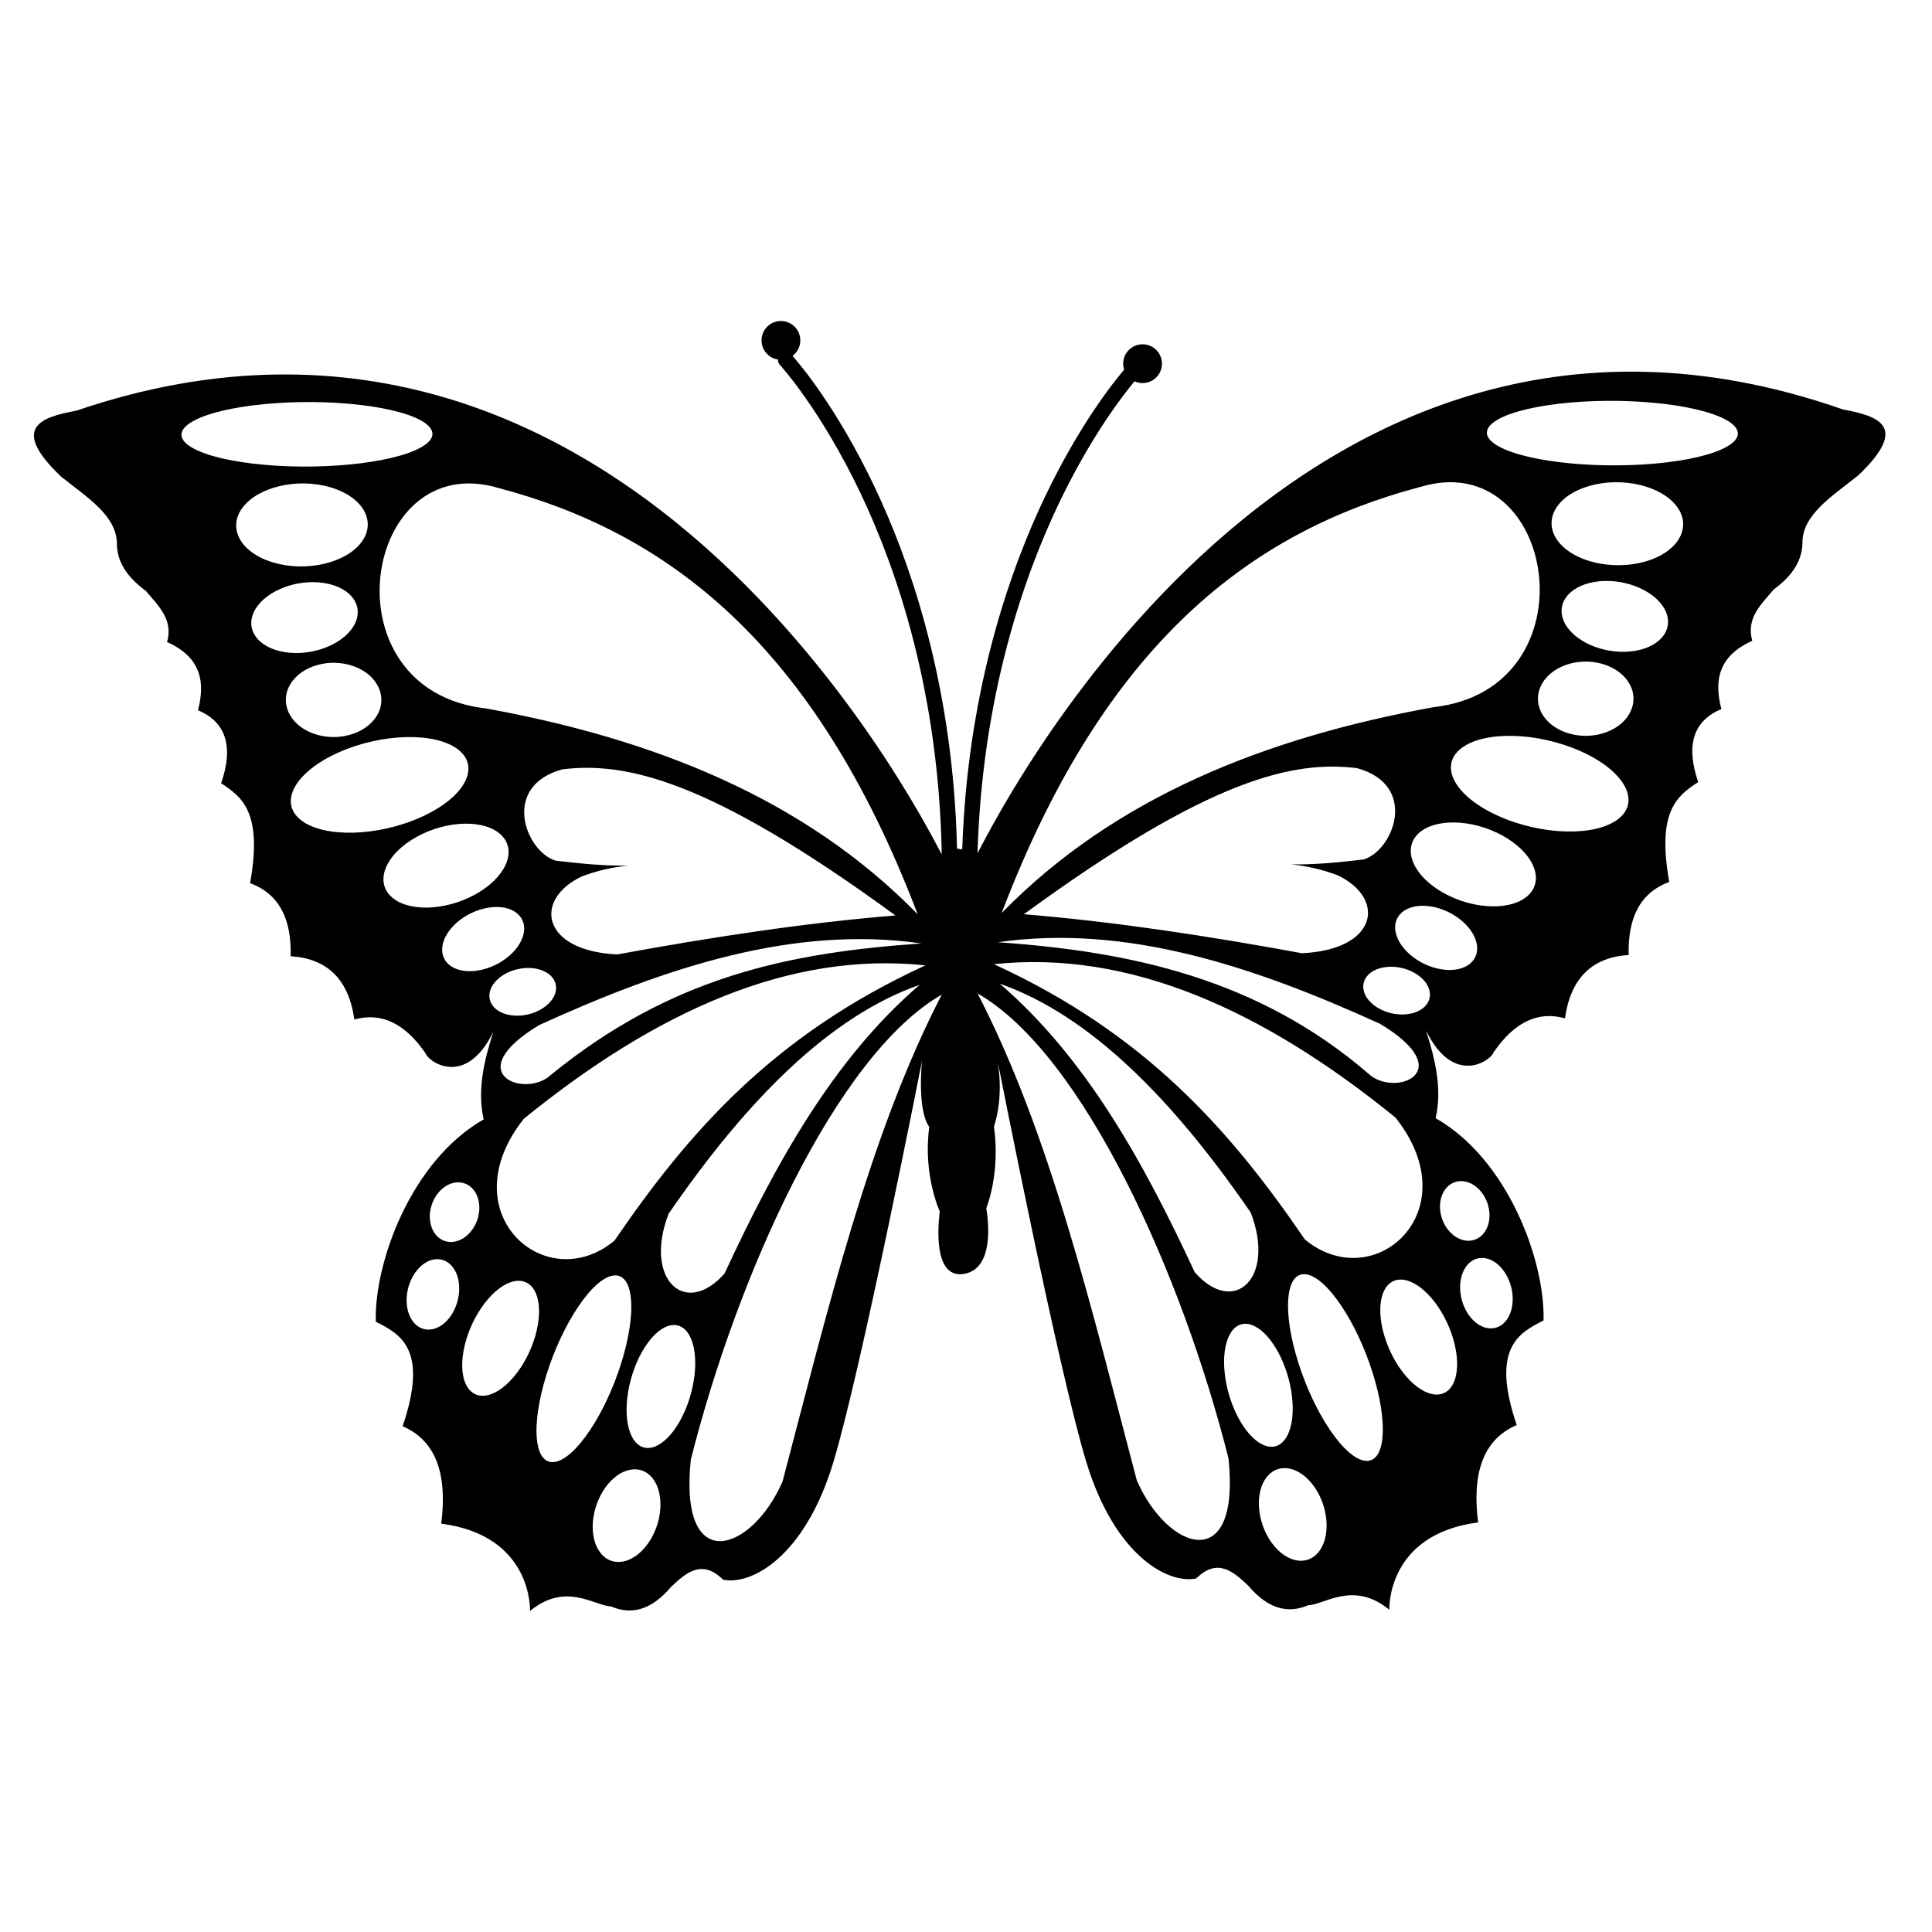 <?xml version="1.0" encoding="utf-8"?>
<!-- Generator: Adobe Illustrator 23.0.6, SVG Export Plug-In . SVG Version: 6.00 Build 0)  -->
<svg version="1.1" id="Layer_1" xmlns="http://www.w3.org/2000/svg" xmlns:xlink="http://www.w3.org/1999/xlink" x="0px" y="0px"
	 width="864px" height="864px" viewBox="0 0 864 864" enable-background="new 0 0 864 864" xml:space="preserve">
<g>
	<path d="M824.193,183.12C572.492,94.921,438.63,380.324,437.141,381.545c2.124-70.088,20.522-123.047,36.108-155.816
		c14.463-30.405,28.988-49.063,34.122-55.204c1.095,0.5,2.308,0.785,3.591,0.785c4.789,0,8.671-3.882,8.671-8.671
		c0-4.789-3.882-8.671-8.671-8.671c-4.789,0-8.671,3.882-8.671,8.671c0,0.944,0.156,1.85,0.435,2.701
		c-4.839,5.653-20.191,24.838-35.694,57.431c-14.674,30.85-31.793,79.257-36.005,142.7l-0.009,0.128
		c-0.308,4.666-0.548,9.412-0.711,14.24l-2.327-0.328c-0.106-4.561-0.278-9.053-0.515-13.474l-0.054-0.968
		c-3.67-65.702-21.253-115.707-36.28-147.297c-16.875-35.478-33.562-55.059-36.715-58.603
		c2.112-1.581,3.486-4.096,3.486-6.938c0-4.789-3.882-8.671-8.671-8.671c-4.789,0-8.671,3.882-8.671,8.671
		c0,4.346,3.201,7.935,7.373,8.563c-0.036,0.883,0.265,1.779,0.913,2.479c0.179,0.194,18.175,19.841,36.068,57.457
		c15.993,33.623,34.945,88.501,36.241,161.328c-1.481-1.248-135.315-284.206-387.016-198.396
		c-16.639,3.023-29.336,7.907-6.907,29.406c11.422,9.196,25.324,17.61,25.037,30.496
		c0.226,6.897,3.54,13.794,12.952,20.692c5.538,6.628,12.346,12.72,9.498,22.872
		c15.232,6.816,17.127,17.835,13.815,30.495c12.424,5.235,16.087,15.993,10.361,32.674
		c9.493,6.18,18.566,13.065,12.952,44.654c13.184,4.886,18.587,16.316,18.132,32.674
		c16.178,1.011,25.93,10.13,28.493,28.317c11.756-3.304,22.458,1.371,31.945,15.247
		c0.814,3.24,17.667,15.835,30.22-9.803c-4.207,13.07-7.294,26.14-4.318,39.209
		c-32.568,18.55-49.005,64.179-48.263,90.482c11.124,5.573,23.692,12.397,12.001,46.748
		c15.617,6.747,19.914,22.422,17.268,43.565c41.135,5.323,39.695,39.051,39.695,39.051
		c16.044-13.182,28.878-2.271,36.285-2.021c8.922,3.835,17.845,1.814,26.765-8.714
		c6.904-6.553,13.9-12.53,23.312-3.267c12.665,2.622,36.475-10.23,49.215-52.278
		c12.74-42.047,39.717-179.702,39.717-179.702s-2.309,21.941,3.266,29.494c-2.938,21.375,4.68,37.797,4.68,37.797
		c0.141-0.192-4.68,30.486,10.787,27.955c15.467-2.53,9.874-29.612,10.016-29.42c0,0,6.385-15.104,3.448-36.479
		c4.385-13.37,1.972-27.478,1.568-29.604c-0.034-0.173-0.056-0.285-0.056-0.285s0.022,0.104,0.056,0.285
		c1.308,6.66,27.245,138.437,39.661,179.417c12.74,42.047,36.55,54.9,49.215,52.278
		c9.412-9.263,16.408-3.286,23.312,3.267c8.92,10.528,17.843,12.549,26.765,8.713
		c7.407-0.25,20.241-11.161,36.285,2.021c0,0-1.441-33.728,39.695-39.051c-2.646-21.143,1.65-36.818,17.268-43.565
		c-11.691-34.351,0.877-41.175,12.001-46.747c0.743-26.303-15.695-71.932-48.263-90.482
		c2.975-13.069-0.112-26.139-4.319-39.209c12.552,25.637,29.406,13.042,30.22,9.803
		c9.487-13.876,20.19-18.551,31.946-15.247c2.563-18.187,12.315-27.306,28.493-28.317
		c-0.456-16.358,4.947-27.788,18.132-32.674c-5.614-31.589,3.459-38.474,12.952-44.654
		c-5.726-16.682-2.063-27.439,10.361-32.675c-3.312-12.66-1.417-23.679,13.815-30.495
		c-2.849-10.152,3.959-16.244,9.497-22.872c9.411-6.898,12.726-13.795,12.952-20.692
		c-0.287-12.886,13.615-21.3,25.037-30.496C853.529,191.027,840.832,186.142,824.193,183.12z M324.036,569.501
		c-17.626,20.029-36.326,2.532-25.041-26.683c35.309-51.388,72.369-88.413,112.244-102.378
		c-38.41,33.048-64.225,79.537-87.204,129.059L324.036,569.501z M274.815,554.798l0.001,0.001
		c-30.712,25.579-73.934-12.311-40.58-54.456c59.331-48.214,119.111-75.061,179.587-68.614
		C345.71,462.99,307.909,506.374,274.815,554.798z M246.32,480.733h0.005
		c-11.501,10.742-41.184-0.653-5.18-22.327c56.987-25.967,113.971-44.688,170.957-36.487
		C352.737,426.007,300.136,436.834,246.32,480.733z M248.487,384.893c-13.537-4.18-24.591-33.297,3.021-40.843
		c27.864-3.343,64.924,3.907,148.935,65.347h0.003c-40.79,3.335-82.386,9.723-124.331,17.424
		c-33.999-1.522-37.767-24.491-15.973-34.85c6.874-2.624,13.768-4.143,20.751-4.884
		C270.091,387.275,259.289,386.176,248.487,384.893z M223.012,218.254l0.009,0.005
		c74.725,19.704,141.029,68.856,187.357,190.593c-50.884-52.075-118.486-78.46-192.98-92.031
		C144.907,308.787,161.949,200.011,223.012,218.254z M86.525,188.237c13.226-7.247,46.692-10.445,74.702-7.14
		c28.009,3.306,40.009,11.872,26.784,19.118c-13.226,7.247-46.692,10.445-74.701,7.139
		C85.3,204.049,73.301,195.482,86.525,188.237z M108.437,227.052c6.934-9.318,24.482-13.432,39.166-9.18
		c14.686,4.251,20.977,15.267,14.043,24.584c-6.934,9.319-24.482,13.433-39.168,9.181
		C107.794,247.387,101.503,236.372,108.437,227.052z M114.148,272.519c4.974-8.51,18.886-13.776,31.046-11.751
		c12.158,2.027,17.989,10.58,13.014,19.09c-4.977,8.512-18.887,13.775-31.046,11.752
		C115.002,289.585,109.172,281.031,114.148,272.519z M129.915,305.842c5.087-8.268,17.854-11.77,28.495-7.815
		c10.639,3.952,15.145,13.875,10.058,22.145c-5.087,8.268-17.854,11.768-28.494,7.815
		C129.334,324.033,124.828,314.111,129.915,305.842z M134.667,366.821c-10.251-7.949-2.846-21.49,16.528-30.222
		c19.374-8.732,43.419-9.363,53.669-1.414c10.25,7.951,2.846,21.494-16.528,30.224v-0
		C168.963,374.141,144.918,374.773,134.667,366.821z M174.675,400.716c-7.168-7.138-1.886-19.028,11.793-26.538
		c13.676-7.509,30.598-7.81,37.767-0.67c7.169,7.138,1.885,19.027-11.792,26.537
		C198.765,407.554,181.844,407.854,174.675,400.716z M199.856,430.468c-4.733-5.406-1.31-14.497,7.643-20.294
		c8.952-5.794,20.062-6.11,24.795-0.704c4.733,5.408,1.31,14.499-7.643,20.294
		C215.699,435.558,204.588,435.876,199.856,430.468z M219.008,446.86c-1.216-5.599,4.408-11.627,12.554-13.456
		c8.147-1.828,15.746,1.235,16.962,6.835c1.215,5.599-4.408,11.626-12.556,13.456
		C227.822,455.522,220.224,452.461,219.008,446.86z M197.707,531.677c5.28-4.608,12.066-3.688,15.149,2.056
		c3.081,5.741,1.296,14.145-3.987,18.752c-5.281,4.609-12.067,3.688-15.149-2.054
		C190.637,544.69,192.424,536.286,197.707,531.677z M200.937,589.355c-5.076,6.485-12.485,7.043-16.535,1.245
		c-4.05-5.796-3.217-15.765,1.86-22.247c5.076-6.484,12.484-7.042,16.535-1.245
		C206.847,572.906,206.011,582.873,200.937,589.355z M229.621,615.896c-8.942,10.445-18.772,11.121-21.939,1.513
		c-3.167-9.611,1.519-25.888,10.46-36.332c8.942-10.444,18.771-11.123,21.94-1.513
		C243.25,589.173,238.564,605.449,229.621,615.896z M240.074,643.285c-1.387-15.34,6.914-41.756,18.531-58.962
		c11.618-17.204,22.176-18.717,23.564-3.38c1.39,15.339-6.912,41.755-18.531,58.961
		C252.019,657.111,241.461,658.623,240.074,643.285z M290.831,688.673c-5.97,9.736-15.572,12.777-21.434,6.779
		c-5.861-5.997-5.772-18.773,0.194-28.515c5.968-9.738,15.571-12.774,21.434-6.777
		C296.885,666.158,296.797,678.933,290.831,688.673z M282.709,642.69c-4.633-8.611-2.636-25.744,4.46-38.243
		c7.094-12.499,16.616-15.655,21.251-7.044c4.633,8.611,2.635,25.744-4.458,38.242
		C296.864,648.145,287.343,651.301,282.709,642.69z M349.937,662.615v0.004
		c-13.889,31.639-46.42,42.508-41.012-9.804c20.697-82.156,64.866-180.804,112.243-208.024
		C388.613,507.689,370.154,586.006,349.937,662.615z M635.309,217.717l0.009-0.005
		c61.063-18.243,78.106,90.533,5.614,98.566c-74.494,13.571-142.095,39.956-192.98,92.031
		C494.28,286.573,560.584,237.422,635.309,217.717z M598.189,391.43c21.794,10.359,18.025,33.328-15.973,34.85
		c-41.945-7.701-83.54-14.089-124.331-17.424h0.003c84.011-61.44,121.071-68.691,148.935-65.348
		c27.611,7.545,16.558,36.663,3.021,40.843c-10.802,1.283-21.605,2.381-32.406,2.194
		C584.421,387.287,591.315,388.805,598.189,391.43z M617.186,457.865c36.003,21.673,6.321,33.069-5.18,22.326h0.004
		c-49.244-42.472-106.416-54.725-165.782-58.813C503.215,413.176,560.199,431.898,617.186,457.865z M624.095,499.802
		c33.354,42.144-9.868,80.034-40.58,54.456l0.001-0.001c-33.094-48.424-70.895-91.808-139.008-123.068
		C504.983,424.741,564.764,451.588,624.095,499.802z M447.092,439.899c39.874,13.965,76.935,50.99,112.244,102.378
		c11.285,29.214-7.415,46.712-25.041,26.683v-0.003C511.317,519.436,485.502,472.947,447.092,439.899z
		 M508.394,662.077v-0.003c-20.217-76.609-38.676-154.925-71.231-217.825
		c47.377,27.221,91.546,125.868,112.243,208.025C554.814,704.585,522.283,693.716,508.394,662.077z M554.369,635.105
		c-7.093-12.499-9.091-29.632-4.458-38.242c4.635-8.612,14.157-5.456,21.251,7.044
		c7.095,12.499,9.092,29.632,4.459,38.242C570.987,650.759,561.467,647.604,554.369,635.105z M588.933,694.91
		c-5.862,5.998-15.464,2.958-21.433-6.779c-5.966-9.74-6.055-22.515-0.196-28.513
		c5.864-5.997,15.466-2.961,21.434,6.777C594.705,676.137,594.794,688.914,588.933,694.91z M618.257,642.743
		c-1.387,15.339-11.945,13.826-23.563-3.381c-11.619-17.206-19.921-43.622-18.532-58.961
		c1.387-15.338,11.945-13.824,23.564,3.38C611.342,600.988,619.644,627.403,618.257,642.743z M672.068,567.811
		c5.077,6.483,5.91,16.451,1.86,22.247c-4.05,5.798-11.459,5.24-16.535-1.245
		c-5.074-6.482-5.91-16.448-1.86-22.247C659.585,560.769,666.992,561.327,672.068,567.811z M645.475,533.191
		c3.083-5.743,9.869-6.663,15.149-2.056c5.283,4.609,7.07,13.013,3.987,18.754
		c-3.082,5.742-9.868,6.663-15.149,2.054h-0C644.178,547.336,642.393,538.933,645.475,533.191z M640.187,580.535
		c8.941,10.444,13.628,26.721,10.46,36.332c-3.166,9.609-12.996,8.933-21.939-1.512
		c-8.942-10.447-13.629-26.723-10.461-36.332C621.416,569.413,631.245,570.091,640.187,580.535z M639.322,446.319
		c-1.216,5.601-8.813,8.662-16.96,6.835c-8.148-1.829-13.771-7.856-12.556-13.455
		c1.217-5.6,8.816-8.663,16.963-6.835C634.914,434.691,640.539,440.719,639.322,446.319z M658.474,429.927
		c-4.732,5.408-15.842,5.09-24.795-0.705c-8.953-5.795-12.377-14.886-7.643-20.294
		c4.733-5.406,15.842-5.09,24.795,0.704C659.784,415.429,663.207,424.521,658.474,429.927z M683.656,400.175
		c-7.169,7.138-24.09,6.837-37.768-0.671v-0c-13.677-7.51-18.961-19.399-11.791-26.537
		c7.169-7.139,24.091-6.839,37.767,0.67C685.541,381.147,690.824,393.037,683.656,400.175z M723.663,366.28
		c-10.251,7.952-34.296,7.32-53.669-1.412c-19.373-8.73-26.778-22.273-16.528-30.224
		c10.251-7.949,34.296-7.318,53.669,1.414C726.509,344.79,733.914,358.331,723.663,366.28z M718.357,327.446
		c-10.639,3.953-23.406,0.453-28.494-7.815c-5.087-8.27-0.582-18.193,10.057-22.145
		c10.64-3.955,23.407-0.453,28.495,7.815C733.503,313.569,728.996,323.491,718.357,327.446z M731.168,291.069
		c-12.159,2.024-26.069-3.24-31.046-11.752c-4.975-8.511,0.857-17.064,13.015-19.09
		c12.16-2.025,26.071,3.241,31.046,11.751C749.158,280.489,743.328,289.043,731.168,291.069z M735.852,251.096
		c-14.686,4.252-32.234,0.138-39.168-9.181c-6.934-9.318-0.642-20.333,14.043-24.584
		c14.684-4.252,32.233-0.138,39.167,9.18C756.827,235.83,750.536,246.846,735.852,251.096z M745.021,206.812
		c-28.009,3.306-61.476,0.108-74.702-7.139c-13.225-7.246-1.226-15.812,26.784-19.118
		c28.009-3.305,61.476-0.107,74.702,7.14C785.03,194.941,773.031,203.508,745.021,206.812z"/>
</g>
</svg>
